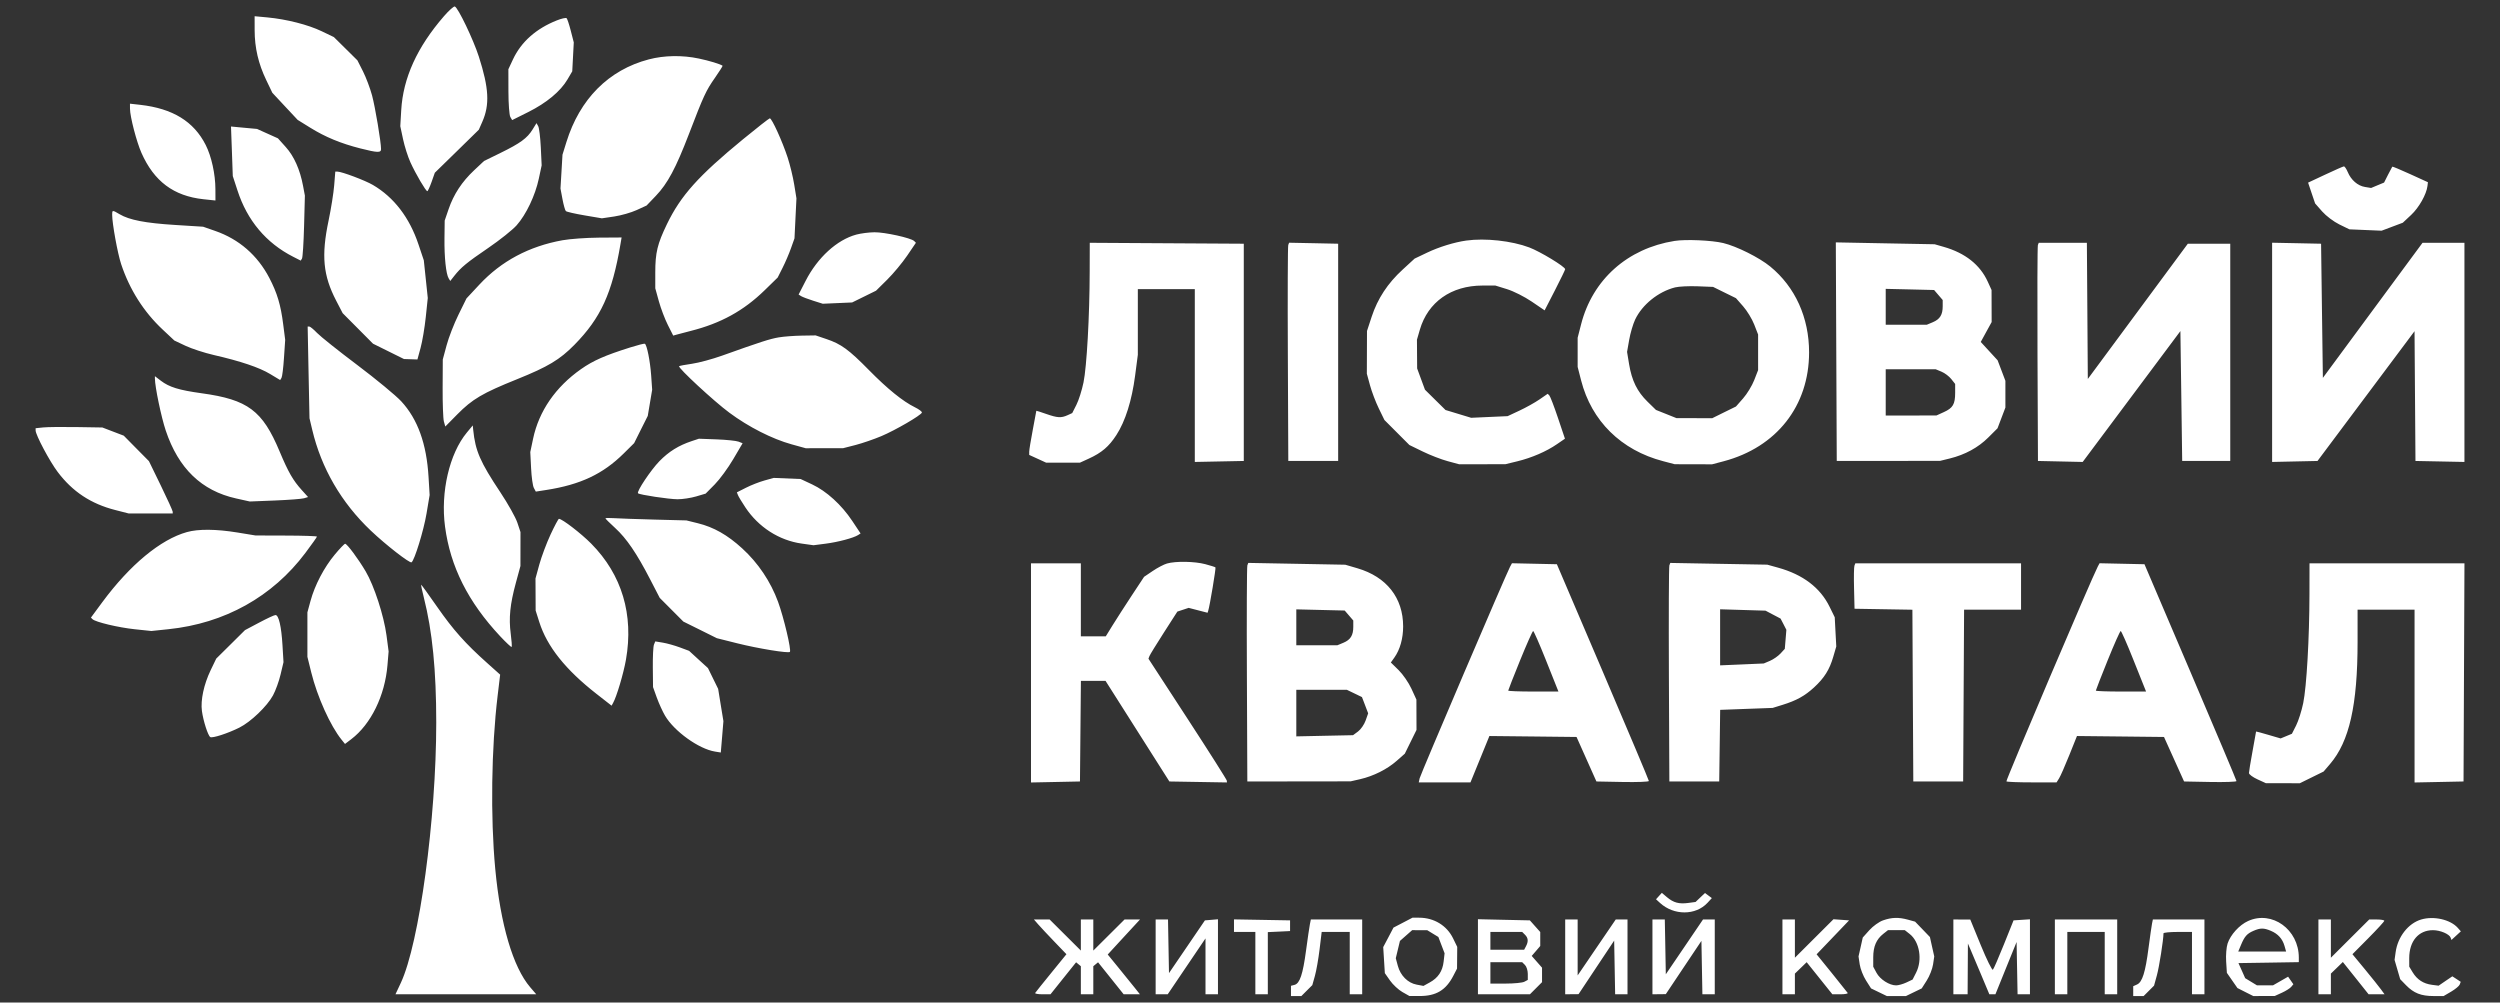 <?xml version="1.0" encoding="UTF-8"?>
<svg xmlns="http://www.w3.org/2000/svg" xmlns:xlink="http://www.w3.org/1999/xlink" width="399px" height="160px" viewBox="0 0 399 160" version="1.1">
<rect x="0" y="0" width="399" height="160" fill="#333333" stroke="none"/>
<g id="surface1">
<path style=" stroke:none;fill-rule:evenodd;fill:rgb(100%,100%,100%);fill-opacity:1;" d="M 70.859 2.582 C 66.57 7.527 64.336 12.438 64.035 17.582 L 63.887 20.141 L 64.328 22.223 C 64.574 23.367 65.102 25.031 65.508 25.918 C 66.336 27.742 67.961 30.512 68.199 30.512 C 68.285 30.512 68.59 29.852 68.879 29.043 L 69.398 27.57 L 72.91 24.141 L 76.418 20.707 L 76.98 19.43 C 78.176 16.719 78.035 14.062 76.43 9.055 C 75.555 6.324 73.094 1.191 72.586 1.035 C 72.418 0.984 71.641 1.68 70.859 2.582 M 40.641 4.828 C 40.648 7.637 41.238 10.176 42.492 12.781 L 43.465 14.809 L 45.484 16.973 L 47.504 19.133 L 49.539 20.395 C 51.93 21.879 54.402 22.898 57.523 23.691 C 60.246 24.383 60.816 24.402 60.816 23.801 C 60.816 22.656 59.883 17.102 59.379 15.223 C 59.07 14.082 58.422 12.359 57.934 11.391 L 57.043 9.633 L 55.164 7.773 L 53.285 5.918 L 51.355 4.992 C 49.176 3.945 45.742 3.07 42.699 2.781 L 40.637 2.59 L 40.641 4.828 M 88.863 3.258 C 85.551 4.578 83.184 6.68 81.875 9.469 L 81.137 11.047 L 81.145 14.598 C 81.148 16.551 81.285 18.379 81.445 18.66 L 81.738 19.168 L 84.32 17.879 C 87.246 16.414 89.465 14.566 90.574 12.672 L 91.332 11.383 L 91.574 6.766 L 91.102 4.93 C 90.844 3.918 90.543 3.008 90.43 2.902 C 90.32 2.801 89.613 2.957 88.863 3.258 M 103.551 9.477 C 97.145 11.156 92.523 15.801 90.391 22.699 L 89.773 24.688 L 89.453 30.086 L 89.77 31.777 C 89.945 32.711 90.188 33.57 90.309 33.688 C 90.43 33.809 91.773 34.117 93.297 34.375 L 96.062 34.844 L 98.043 34.551 C 99.129 34.387 100.734 33.93 101.605 33.531 L 103.195 32.801 L 104.668 31.262 C 106.547 29.305 107.863 26.84 109.961 21.375 C 112.301 15.266 112.672 14.465 114.125 12.391 C 114.832 11.379 115.371 10.523 115.324 10.492 C 114.934 10.219 113.191 9.691 111.543 9.344 C 108.883 8.781 106.012 8.832 103.551 9.477 M 20.746 17.348 C 20.75 18.617 21.785 22.605 22.574 24.395 C 24.586 28.945 27.719 31.285 32.469 31.797 L 34.387 32 L 34.379 30.191 C 34.375 27.789 33.75 24.953 32.828 23.133 C 30.922 19.375 27.562 17.316 22.379 16.73 L 20.742 16.547 L 20.746 17.348 M 118.562 22.246 C 111.461 28.078 108.645 31.223 106.445 35.77 C 104.914 38.945 104.582 40.32 104.582 43.504 L 104.582 46.012 L 105.156 48.09 C 105.473 49.234 106.117 50.93 106.59 51.867 L 107.445 53.562 L 107.934 53.422 C 108.199 53.344 109.238 53.07 110.238 52.816 C 115.035 51.605 118.68 49.598 122.031 46.332 L 124.117 44.297 L 124.902 42.738 C 125.336 41.883 125.938 40.477 126.242 39.613 L 126.801 38.043 L 126.957 34.852 L 127.113 31.656 L 126.758 29.469 C 126.566 28.266 126.094 26.324 125.715 25.16 C 124.871 22.574 123.176 18.852 122.859 18.883 C 122.73 18.898 120.801 20.41 118.562 22.246 M 84.988 20.684 C 84.141 22.055 83.039 22.859 79.883 24.406 L 77.25 25.695 L 75.668 27.18 C 73.719 29.012 72.406 31.012 71.594 33.387 L 70.973 35.203 L 70.938 38.043 C 70.902 41.051 71.184 43.742 71.609 44.43 L 71.863 44.844 L 72.492 44.043 C 73.574 42.668 74.5 41.906 77.934 39.566 C 79.766 38.316 81.797 36.695 82.449 35.965 C 83.973 34.25 85.426 31.199 85.996 28.512 L 86.449 26.391 L 86.312 23.512 C 86.234 21.926 86.051 20.41 85.898 20.141 L 85.625 19.652 L 84.988 20.684 M 37.012 24.145 L 37.152 28.098 L 37.895 30.375 C 39.453 35.191 42.477 38.789 46.805 40.988 L 47.996 41.594 L 48.199 41.266 C 48.309 41.082 48.461 38.75 48.531 36.078 L 48.66 31.223 L 48.367 29.66 C 47.879 27.066 46.93 24.934 45.609 23.469 L 44.359 22.078 L 41.023 20.578 L 38.945 20.387 L 36.867 20.191 L 37.012 24.145 M 371.113 27.863 L 368.371 29.148 L 368.93 30.809 L 369.492 32.469 L 370.617 33.75 C 371.246 34.461 372.457 35.375 373.352 35.816 L 374.961 36.602 L 377.535 36.711 L 380.105 36.82 L 383.488 35.547 L 384.824 34.297 C 386.078 33.125 387.266 31.012 387.426 29.672 L 387.496 29.082 L 384.688 27.801 C 383.141 27.094 381.848 26.555 381.809 26.598 C 381.77 26.641 381.461 27.23 381.121 27.906 L 380.5 29.137 L 379.465 29.566 L 378.43 30 L 377.453 29.84 C 376.293 29.652 375.234 28.738 374.699 27.457 C 374.484 26.949 374.207 26.543 374.082 26.555 C 373.957 26.566 372.621 27.156 371.113 27.863 M 53.336 29.59 C 53.238 30.801 52.836 33.328 52.441 35.203 C 51.262 40.812 51.562 43.961 53.656 47.992 L 54.688 49.98 L 57.113 52.418 L 59.535 54.855 L 64.473 57.301 L 66.621 57.371 L 67.125 55.523 C 67.402 54.508 67.777 52.297 67.953 50.617 L 68.273 47.559 L 67.641 41.551 L 66.793 39.02 C 65.352 34.715 62.883 31.496 59.516 29.52 C 58.27 28.789 54.539 27.387 53.844 27.387 L 53.512 27.387 L 53.336 29.59 M 17.902 34.277 C 17.906 35.707 18.766 40.434 19.336 42.156 C 20.68 46.207 22.941 49.777 25.965 52.602 L 27.828 54.348 L 29.613 55.191 C 30.598 55.656 32.617 56.312 34.102 56.656 C 38.41 57.645 41.375 58.645 43.105 59.688 L 44.715 60.656 L 44.926 60.312 C 45.043 60.125 45.223 58.684 45.324 57.109 L 45.516 54.242 L 45.203 51.801 C 44.809 48.656 44.238 46.758 42.98 44.348 C 41.09 40.734 38.148 38.18 34.355 36.859 L 32.418 36.184 L 27.93 35.902 C 23.191 35.605 20.652 35.113 19.098 34.195 C 17.918 33.5 17.902 33.5 17.902 34.277 M 136.676 37.438 C 133.582 38.273 130.48 41.102 128.57 44.84 L 127.457 47.008 L 127.863 47.266 C 128.09 47.402 128.953 47.734 129.789 47.996 L 131.312 48.477 L 136 48.273 L 137.906 47.336 L 139.816 46.395 L 141.594 44.637 C 142.574 43.668 144.004 41.945 144.777 40.812 L 146.18 38.746 L 145.902 38.469 C 145.414 37.98 141.199 37.051 139.562 37.07 C 138.688 37.078 137.391 37.246 136.676 37.438 M 89.773 38.344 C 84.426 39.312 80.008 41.672 76.512 45.418 L 74.449 47.633 L 73.172 50.227 C 72.469 51.656 71.617 53.844 71.281 55.098 L 70.668 57.371 L 70.645 61.918 C 70.633 64.418 70.723 66.824 70.844 67.27 L 71.07 68.074 L 72.984 66.133 C 75.398 63.688 77.004 62.746 82.523 60.523 C 87.469 58.531 89.336 57.41 91.672 55.039 C 95.891 50.75 97.695 46.809 99.027 38.969 L 99.207 37.902 L 95.57 37.926 C 93.57 37.941 90.961 38.129 89.773 38.344 M 234.031 38.391 C 232.145 38.652 229.664 39.414 227.77 40.32 L 225.773 41.273 L 223.879 43.012 C 221.48 45.207 219.871 47.652 218.918 50.551 L 218.172 52.824 L 218.148 59.645 L 218.652 61.492 C 218.93 62.508 219.559 64.168 220.055 65.184 L 220.953 67.031 L 224.938 71.023 L 227.07 72.062 C 228.242 72.637 230.031 73.328 231.047 73.602 L 232.895 74.102 L 236.59 74.094 L 240.285 74.082 L 242.164 73.625 C 244.457 73.066 246.805 72.055 248.496 70.887 L 249.766 70.016 L 248.648 66.691 C 248.035 64.863 247.414 63.25 247.273 63.109 L 247.012 62.848 L 245.703 63.75 C 244.984 64.246 243.543 65.051 242.504 65.535 L 240.617 66.418 L 237.707 66.547 L 234.797 66.68 L 232.754 66.059 L 230.707 65.438 L 229.066 63.82 L 227.426 62.199 L 226.801 60.504 L 226.176 58.805 L 226.16 56.512 L 226.145 54.215 L 226.605 52.629 C 227.891 48.207 231.621 45.574 236.609 45.574 L 238.66 45.574 L 240.527 46.152 C 241.555 46.469 243.324 47.359 244.461 48.133 L 246.523 49.535 L 248.16 46.348 C 249.059 44.594 249.797 43.074 249.801 42.969 C 249.809 42.57 245.812 40.145 244.062 39.488 C 241.27 38.434 237.043 37.973 234.031 38.391 M 267.25 38.453 C 259.746 39.648 254.168 44.629 252.344 51.758 L 251.793 53.906 L 251.793 58.559 L 252.344 60.707 C 254.004 67.191 258.73 71.852 265.434 73.605 L 267.281 74.09 L 273.25 74.105 L 275.098 73.617 C 283.551 71.375 288.73 64.77 288.73 56.234 C 288.73 50.691 286.52 45.809 282.527 42.535 C 280.789 41.109 277.176 39.305 275.031 38.789 C 273.207 38.348 269.027 38.168 267.25 38.453 M 173.914 43.371 C 173.898 50.445 173.445 58.539 172.926 61.047 C 172.668 62.289 172.16 63.895 171.793 64.613 L 171.129 65.926 L 170.383 66.266 C 169.359 66.73 168.766 66.695 166.953 66.059 C 166.098 65.758 165.398 65.535 165.398 65.562 C 165.398 65.59 165.145 66.953 164.832 68.594 C 164.52 70.234 164.262 71.809 164.262 72.094 L 164.262 72.605 L 165.613 73.223 L 166.961 73.84 L 172.363 73.84 L 173.766 73.199 C 175.836 72.254 176.984 71.273 178.172 69.438 C 179.605 67.223 180.641 63.938 181.164 59.949 L 181.598 56.629 L 181.598 46.145 L 190.691 46.145 L 190.691 73.727 L 194.602 73.648 L 198.508 73.57 L 198.508 38.898 L 186.215 38.824 L 173.926 38.75 L 173.914 43.371 M 205.605 39.102 C 205.527 39.301 205.496 47.137 205.539 56.516 L 205.613 73.57 L 213.57 73.57 L 213.57 38.898 L 209.656 38.816 L 205.742 38.738 L 205.605 39.102 M 293.07 56.129 L 293.145 73.57 L 309.629 73.555 L 311.191 73.172 C 313.629 72.57 315.727 71.426 317.332 69.824 L 318.805 68.355 L 320.062 65.043 L 320.062 60.781 L 319.441 59.141 L 318.82 57.504 L 317.473 56.039 L 316.129 54.574 L 316.996 52.988 L 317.867 51.402 L 317.852 46.285 L 317.246 44.957 C 316.016 42.258 313.656 40.387 310.242 39.406 L 308.773 38.984 L 300.887 38.836 L 292.996 38.684 L 293.07 56.129 M 325.246 39.109 C 325.172 39.305 325.145 47.137 325.184 56.516 L 325.258 73.57 L 332.398 73.727 L 340.195 63.285 L 347.992 52.84 L 348.137 63.203 L 348.277 73.57 L 355.949 73.57 L 355.949 38.898 L 349.176 38.898 L 333.215 60.484 L 333.141 49.621 L 333.066 38.754 L 325.383 38.754 L 325.246 39.109 M 362.629 56.234 L 362.629 73.727 L 366.254 73.648 L 369.875 73.57 L 385.359 52.859 L 385.508 73.57 L 389.414 73.648 L 393.324 73.727 L 393.324 38.754 L 386.633 38.754 L 378.68 49.531 L 370.73 60.309 L 370.586 49.602 L 370.445 38.898 L 366.539 38.816 L 362.629 38.738 L 362.629 56.234 M 267.348 45.867 C 264.668 46.543 262.09 48.625 260.965 51.012 C 260.625 51.738 260.199 53.191 260.016 54.246 L 259.68 56.164 L 260.004 58.129 C 260.438 60.746 261.293 62.492 262.934 64.098 L 264.293 65.426 L 265.93 66.078 L 267.566 66.734 L 270.414 66.738 L 273.262 66.75 L 275.16 65.812 L 277.059 64.879 L 278.199 63.582 C 278.828 62.867 279.625 61.562 279.969 60.68 L 280.594 59.074 L 280.594 53.391 L 279.969 51.785 C 279.625 50.902 278.828 49.598 278.199 48.883 L 277.059 47.586 L 275.23 46.688 L 273.406 45.789 L 270.914 45.691 C 269.543 45.641 267.938 45.719 267.348 45.867 M 300.961 48.965 L 300.961 51.828 L 307.516 51.828 L 308.477 51.426 C 309.613 50.949 310.055 50.242 310.055 48.879 L 310.055 47.883 L 309.367 47.082 L 308.684 46.285 L 304.82 46.191 L 300.961 46.102 L 300.961 48.965 M 49.246 59.43 L 49.395 66.75 L 49.832 68.594 C 51.293 74.742 54.473 80.219 59.188 84.695 C 61.578 86.965 65.387 89.93 65.68 89.746 C 66.148 89.457 67.621 84.672 68.074 81.965 L 68.57 79.008 L 68.398 76.148 C 68.086 70.828 66.664 66.887 64.035 64.047 C 63.18 63.121 60.027 60.52 57.031 58.262 C 54.031 56.004 51.137 53.699 50.602 53.137 C 50.062 52.574 49.504 52.113 49.359 52.113 L 49.102 52.113 L 49.246 59.43 M 124.297 53.844 C 122.898 54.078 121.406 54.559 115.238 56.762 C 113.676 57.32 111.52 57.902 110.449 58.055 C 109.375 58.207 108.449 58.383 108.387 58.445 C 108.152 58.68 113.941 64.043 116.395 65.859 C 119.449 68.129 123.234 70.055 126.32 70.91 L 128.594 71.539 L 134.562 71.531 L 136.555 71.02 C 137.648 70.734 139.5 70.098 140.676 69.602 C 142.93 68.648 146.984 66.289 147.133 65.848 C 147.18 65.703 146.672 65.32 146.008 64.996 C 144.113 64.07 141.621 62.055 138.684 59.066 C 135.48 55.805 134.25 54.906 131.922 54.121 L 130.176 53.531 L 127.965 53.566 C 126.75 53.586 125.098 53.707 124.297 53.844 M 100.602 55.445 C 96.566 56.715 94.668 57.551 92.734 58.91 C 88.66 61.77 86.012 65.617 85.082 70.016 L 84.633 72.148 L 84.762 74.715 C 84.828 76.129 85.027 77.547 85.203 77.871 L 85.516 78.461 L 87.164 78.203 C 92.629 77.355 96.227 75.66 99.555 72.363 L 101.207 70.727 L 102.293 68.551 L 103.383 66.379 L 103.734 64.293 L 104.086 62.203 L 103.926 59.91 C 103.762 57.605 103.242 55.02 102.914 54.859 C 102.812 54.812 101.773 55.074 100.602 55.445 M 300.961 62.629 L 300.961 66.32 L 305.008 66.316 L 309.059 66.309 L 310.242 65.77 C 311.688 65.117 312.043 64.504 312.043 62.684 L 312.043 61.281 L 311.426 60.5 C 311.09 60.07 310.387 59.539 309.871 59.324 L 308.934 58.934 L 300.961 58.934 L 300.961 62.629 M 24.723 60.41 C 24.727 61.734 25.734 66.574 26.453 68.715 C 28.477 74.762 32.172 78.328 37.68 79.551 L 39.867 80.039 L 43.875 79.879 C 46.082 79.789 48.172 79.629 48.527 79.523 L 49.168 79.328 L 48.18 78.234 C 46.758 76.66 46.016 75.367 44.621 72.039 C 41.891 65.523 39.562 63.781 32.191 62.766 C 28.555 62.262 27.012 61.789 25.668 60.762 L 24.723 60.039 L 24.723 60.41 M 6.891 68.219 L 5.684 68.344 L 5.684 68.699 C 5.684 69.418 7.918 73.625 9.211 75.332 C 11.582 78.473 14.516 80.41 18.402 81.402 L 20.551 81.953 L 27.566 81.953 L 27.566 81.676 C 27.566 81.523 26.711 79.641 25.668 77.496 L 23.77 73.598 L 21.758 71.566 L 19.75 69.531 L 18.043 68.879 L 16.34 68.227 L 12.219 68.16 C 9.953 68.125 7.555 68.148 6.891 68.219 M 74.516 69.027 C 71.723 72.395 70.293 78.543 71.027 84.047 C 71.879 90.449 74.707 96.074 79.828 101.547 C 80.773 102.555 81.594 103.324 81.66 103.254 C 81.723 103.184 81.656 102.23 81.512 101.137 C 81.184 98.621 81.402 96.449 82.328 93.035 L 83.062 90.336 L 83.066 87.629 L 83.07 84.918 L 82.566 83.406 C 82.289 82.574 81.074 80.402 79.863 78.582 C 76.633 73.73 75.863 71.961 75.523 68.602 L 75.453 67.898 L 74.516 69.027 M 110.406 70.398 C 108.312 71.094 106.746 72.066 105.246 73.602 C 103.875 75.008 101.566 78.465 101.828 78.727 C 102.07 78.969 106.789 79.68 108.152 79.68 C 108.945 79.68 110.273 79.477 111.109 79.23 L 112.621 78.781 L 114.074 77.312 C 114.871 76.504 116.195 74.695 117.02 73.293 L 118.52 70.742 L 117.875 70.488 C 117.52 70.348 115.949 70.184 114.387 70.125 L 111.543 70.02 L 110.406 70.398 M 121.992 76.691 C 121.176 76.918 119.852 77.438 119.055 77.844 L 117.605 78.578 L 117.773 79.008 C 117.863 79.246 118.398 80.133 118.961 80.98 C 121.051 84.133 124.34 86.246 127.938 86.754 L 129.836 87.02 L 131.773 86.77 C 133.746 86.52 136.234 85.855 136.949 85.395 L 137.348 85.137 L 136.02 83.141 C 134.309 80.57 131.914 78.387 129.613 77.309 L 127.785 76.453 L 123.48 76.273 L 121.992 76.691 M 96.625 82.727 C 96.625 82.793 97.324 83.488 98.18 84.27 C 99.992 85.926 101.621 88.312 103.758 92.453 L 105.293 95.422 L 107.176 97.312 L 109.062 99.203 L 111.734 100.527 L 114.406 101.855 L 117.664 102.672 C 121 103.508 125.816 104.293 126.066 104.043 C 126.328 103.781 125.102 98.574 124.18 96.055 C 123 92.828 121.004 89.852 118.453 87.523 C 116.098 85.371 113.91 84.133 111.375 83.508 L 109.555 83.059 L 104.438 82.926 C 101.625 82.852 98.715 82.75 97.973 82.699 C 97.23 82.648 96.625 82.66 96.625 82.727 M 87.867 85.312 C 87.227 86.691 86.426 88.836 86.082 90.074 L 85.465 92.324 L 85.488 97.441 L 86.074 99.289 C 87.312 103.188 90.262 106.887 95.199 110.742 L 97.609 112.625 L 97.848 112.195 C 98.422 111.176 99.516 107.484 99.902 105.289 C 101.164 98.09 99.258 91.723 94.363 86.77 C 92.738 85.129 89.719 82.805 89.207 82.805 C 89.113 82.805 88.508 83.934 87.867 85.312 M 29.84 84.918 C 25.629 86.09 20.75 90.133 16.332 96.102 L 14.512 98.57 L 14.758 98.816 C 15.223 99.281 18.879 100.152 21.527 100.43 L 24.156 100.707 L 26.879 100.422 C 35.855 99.492 43.492 95.238 48.734 88.254 C 49.75 86.898 50.586 85.723 50.586 85.641 C 50.586 85.559 48.379 85.484 45.684 85.477 L 40.781 85.461 L 37.867 84.984 C 34.496 84.434 31.656 84.41 29.84 84.918 M 53.426 88.516 C 51.719 90.566 50.246 93.383 49.559 95.902 L 49.062 97.727 L 49.062 104.832 L 49.68 107.332 C 50.637 111.207 52.73 115.852 54.512 118.051 L 55.062 118.734 L 56.074 117.965 C 59.211 115.57 61.434 111.023 61.84 106.164 L 62.023 103.969 L 61.688 101.414 C 61.273 98.277 59.711 93.473 58.359 91.188 C 57.172 89.18 55.391 86.785 55.082 86.785 C 54.965 86.785 54.219 87.562 53.426 88.516 M 186.246 89.938 C 185.758 90.078 184.734 90.613 183.973 91.129 L 182.594 92.062 L 180.602 95.082 C 179.508 96.746 178.133 98.883 177.547 99.832 L 176.48 101.562 L 172.504 101.562 L 172.504 89.91 L 164.547 89.91 L 164.547 124.883 L 168.453 124.805 L 172.363 124.723 L 172.512 108.668 L 176.445 108.668 L 186.633 124.723 L 191.219 124.801 L 195.809 124.879 L 195.809 124.613 C 195.809 124.465 192.992 120.02 189.551 114.738 L 183.293 105.129 L 183.453 104.707 C 183.543 104.477 184.582 102.785 185.762 100.949 L 187.906 97.609 L 189.711 97.016 L 192.727 97.797 L 192.832 97.477 C 193.07 96.762 194.09 90.656 193.988 90.555 C 193.926 90.492 193.191 90.262 192.355 90.039 C 190.668 89.59 187.621 89.539 186.246 89.938 M 199.078 90.23 C 198.996 90.445 198.961 98.293 199.004 107.672 L 199.074 124.723 L 207.316 124.715 L 215.559 124.703 L 217.07 124.359 C 219.199 123.871 221.379 122.781 222.902 121.438 L 224.207 120.289 L 225.141 118.391 L 226.074 116.496 L 226.059 111.652 L 225.262 109.914 C 224.824 108.957 223.906 107.625 223.223 106.953 L 221.98 105.734 L 222.543 104.945 C 223.441 103.68 223.941 101.906 223.941 99.973 C 223.941 95.418 221.301 92.062 216.641 90.695 L 214.707 90.129 L 206.965 89.984 L 199.227 89.84 L 199.078 90.23 M 240.996 90.473 C 240.352 91.676 226.703 123.617 226.57 124.227 L 226.434 124.867 L 234.688 124.867 L 236.199 121.168 L 237.707 117.469 L 244.664 117.543 L 251.617 117.621 L 254.789 124.723 L 258.977 124.805 C 261.277 124.848 263.16 124.777 263.16 124.648 C 263.16 124.523 259.859 116.684 255.82 107.234 L 248.477 90.051 L 244.891 89.973 L 241.309 89.895 L 240.996 90.473 M 266.43 90.234 C 266.348 90.445 266.316 98.293 266.355 107.672 L 266.43 124.723 L 274.387 124.723 L 274.465 119.008 L 274.539 113.293 L 278.727 113.137 L 282.914 112.984 L 284.477 112.5 C 286.711 111.809 288.043 111.07 289.52 109.715 C 291.164 108.199 291.992 106.879 292.59 104.82 L 293.07 103.176 L 292.945 100.848 L 292.824 98.516 L 292.004 96.844 C 290.516 93.797 287.742 91.691 283.766 90.594 L 282.059 90.121 L 274.32 89.984 L 266.578 89.844 L 266.43 90.234 M 295.969 90.281 C 295.887 90.488 295.859 92.117 295.906 93.906 L 295.984 97.156 L 305.219 97.312 L 305.289 111.02 L 305.363 124.723 L 313.32 124.723 L 313.469 97.301 L 322.559 97.301 L 322.559 89.91 L 296.109 89.91 L 295.969 90.281 M 334.809 90.418 C 333.902 92.117 320.09 124.578 320.223 124.707 C 320.309 124.797 322.145 124.867 324.305 124.867 L 328.23 124.867 L 328.629 124.227 C 328.852 123.875 329.582 122.211 330.258 120.527 L 331.484 117.469 L 338.43 117.543 L 345.375 117.621 L 348.578 124.723 L 352.762 124.805 C 355.062 124.848 356.945 124.781 356.945 124.66 C 356.941 124.539 353.637 116.703 349.598 107.246 L 342.258 90.051 L 338.676 89.973 L 335.09 89.895 L 334.809 90.418 M 368.59 94.812 C 368.578 101.836 368.133 109.605 367.594 112.215 C 367.34 113.449 366.828 115.055 366.461 115.785 L 365.789 117.109 L 364.887 117.484 L 363.988 117.855 L 362.027 117.281 C 360.953 116.965 360.07 116.727 360.07 116.75 C 360.07 116.777 359.816 118.191 359.504 119.895 C 359.191 121.594 358.934 123.16 358.934 123.375 C 358.934 123.586 359.543 124.039 360.285 124.379 L 361.633 124.996 L 364.34 125 L 367.047 125.008 L 368.945 124.074 L 370.848 123.137 L 371.871 121.941 C 374.961 118.336 376.27 112.527 376.27 102.426 L 376.27 97.301 L 385.363 97.301 L 385.363 124.883 L 389.273 124.805 L 393.18 124.723 L 393.328 89.91 L 368.598 89.91 L 368.59 94.812 M 67.648 95.383 C 69.004 100.723 69.625 106.984 69.625 115.32 C 69.625 130.691 66.918 150.562 63.969 156.871 L 63.117 158.688 L 85.586 158.688 L 84.613 157.555 C 81.875 154.352 79.875 147.574 79.039 138.648 C 78.266 130.391 78.418 119.379 79.426 111.004 L 79.824 107.672 L 77.781 105.844 C 74.266 102.707 72.344 100.547 69.785 96.875 C 68.422 94.918 67.27 93.32 67.219 93.32 C 67.168 93.32 67.359 94.246 67.648 95.383 M 206.891 100.121 L 206.891 102.984 L 213.445 102.984 L 214.41 102.582 C 215.547 102.105 215.984 101.398 215.984 100.035 L 215.984 99.035 L 215.301 98.238 L 214.613 97.441 L 210.754 97.348 L 206.891 97.254 L 206.891 100.121 M 274.531 101.719 L 274.531 106.191 L 278.012 106.043 L 281.496 105.891 L 282.488 105.469 C 283.035 105.234 283.789 104.711 284.168 104.301 L 284.855 103.555 L 284.98 102.039 L 285.105 100.52 L 284.645 99.621 L 284.18 98.727 L 282.977 98.094 L 281.777 97.461 L 278.152 97.352 L 274.531 97.242 L 274.531 101.719 M 41.363 99.367 L 39.102 100.566 L 36.809 102.84 L 34.512 105.113 L 33.621 106.961 C 32.535 109.227 31.992 111.758 32.227 113.48 C 32.441 115.062 33.195 117.41 33.562 117.637 C 33.902 117.848 36.375 117.043 38.207 116.125 C 40.031 115.211 42.621 112.73 43.57 110.984 C 43.984 110.227 44.527 108.723 44.781 107.645 L 45.246 105.684 L 45.086 102.984 C 44.91 99.988 44.484 98.148 43.965 98.16 C 43.777 98.16 42.605 98.707 41.363 99.367 M 242.609 105.387 C 241.566 107.957 240.711 110.133 240.711 110.219 C 240.711 110.301 242.516 110.371 244.719 110.371 L 248.727 110.371 L 248.586 110.016 C 248.508 109.82 247.641 107.648 246.66 105.188 C 245.676 102.723 244.789 100.711 244.691 100.711 C 244.59 100.711 243.656 102.812 242.609 105.387 M 336.383 105.387 C 335.344 107.961 334.496 110.137 334.496 110.219 C 334.496 110.305 336.297 110.371 338.504 110.371 L 342.512 110.371 L 342.371 110.016 C 342.293 109.82 341.426 107.648 340.441 105.188 C 339.461 102.723 338.57 100.711 338.465 100.711 C 338.359 100.711 337.422 102.816 336.383 105.387 M 104.371 102.887 C 104.254 103.176 104.172 104.816 104.191 106.535 L 104.223 109.66 L 104.828 111.344 C 105.164 112.27 105.75 113.562 106.137 114.219 C 107.594 116.707 111.52 119.531 114.105 119.949 L 115.039 120.102 L 115.25 117.598 L 115.457 115.094 L 115.035 112.52 L 114.617 109.945 L 113.805 108.289 L 112.992 106.629 L 111.484 105.254 L 109.98 103.875 L 108.488 103.32 C 107.668 103.016 106.453 102.676 105.789 102.566 L 104.582 102.367 L 104.371 102.887 M 206.891 113.809 L 206.891 117.527 L 211.418 117.43 L 215.945 117.336 L 216.746 116.742 C 217.188 116.414 217.73 115.629 217.953 114.996 L 218.359 113.848 L 217.867 112.555 L 217.371 111.258 L 216.164 110.672 L 214.953 110.09 L 206.891 110.09 L 206.891 113.809 M 264.762 143.012 L 264.301 143.523 L 264.938 144.109 C 267.152 146.133 270.641 146.121 272.52 144.086 L 273.211 143.336 L 272.664 142.93 L 272.113 142.527 L 271.363 143.238 L 270.613 143.953 L 269.461 144.109 C 267.977 144.309 267.098 144.074 266.062 143.203 L 265.227 142.5 L 264.762 143.012 M 223.914 147.258 L 222.398 148.047 L 221.582 149.602 L 220.762 151.156 L 221.02 155.312 L 221.852 156.5 C 222.312 157.152 223.195 157.973 223.812 158.324 L 224.938 158.961 L 226.555 158.965 C 229.207 158.973 230.77 158.035 231.961 155.715 L 232.543 154.59 L 232.559 152.855 L 232.574 151.125 L 231.922 149.781 C 230.922 147.715 228.875 146.465 226.492 146.465 L 225.43 146.465 L 223.914 147.258 M 300.531 146.891 C 299.906 147.109 298.926 147.812 298.348 148.457 L 297.297 149.629 L 296.961 151.137 L 296.621 152.648 L 296.812 153.926 C 296.918 154.629 297.367 155.777 297.812 156.477 L 298.621 157.75 L 299.879 158.359 L 301.141 158.969 L 304.191 158.969 L 306.707 157.75 L 307.516 156.477 C 307.961 155.777 308.41 154.629 308.516 153.926 L 308.707 152.648 L 308.359 151.098 L 308.016 149.551 L 306.832 148.32 L 305.648 147.094 L 304.512 146.781 C 303.02 146.371 301.926 146.402 300.531 146.891 M 358.789 146.996 C 357.402 147.625 355.988 149.18 355.523 150.59 C 355.332 151.168 355.23 152.453 355.293 153.449 L 355.41 155.266 L 356.25 156.477 L 357.094 157.691 L 358.359 158.332 L 359.625 158.969 L 361.34 158.965 L 363.055 158.957 L 364.191 158.441 C 364.816 158.156 365.484 157.734 365.676 157.504 L 366.023 157.086 L 365.602 156.484 L 365.18 155.879 L 363.977 156.57 L 362.773 157.258 L 361.492 157.262 L 360.215 157.262 L 359.273 156.691 L 358.332 156.117 L 357.797 154.914 L 357.258 153.711 L 362.074 153.637 L 366.891 153.559 L 366.891 152.836 C 366.891 148.344 362.613 145.258 358.789 146.996 M 386.414 146.754 C 384.352 147.371 382.68 149.516 382.344 151.965 L 382.172 153.199 L 382.621 154.742 L 383.07 156.281 L 384.004 157.242 C 385.234 158.504 386.414 158.969 388.387 158.969 L 390.004 158.969 L 391.203 158.266 C 391.863 157.879 392.477 157.371 392.57 157.133 L 392.734 156.699 L 392.066 156.258 L 391.395 155.82 L 390.297 156.566 L 389.203 157.316 L 388.125 157.176 C 386.77 156.996 385.777 156.352 385.066 155.188 L 384.516 154.281 L 384.512 152.922 C 384.512 150.211 385.996 148.457 388.293 148.457 C 389.457 148.453 390.918 149.074 391.125 149.656 L 391.254 150.02 L 392.004 149.328 L 392.754 148.641 L 392.258 148.082 C 391.074 146.754 388.426 146.152 386.414 146.754 M 165.695 147.531 C 166.07 147.961 167.238 149.207 168.289 150.301 L 170.203 152.293 L 167.777 155.277 C 166.441 156.918 165.289 158.355 165.215 158.473 C 165.141 158.59 165.66 158.688 166.371 158.688 L 167.66 158.688 L 169.703 156.133 L 171.746 153.582 L 172.504 154.207 L 172.504 158.688 L 174.492 158.688 L 174.492 154.207 L 175.25 153.582 L 177.293 156.133 L 179.336 158.688 L 181.93 158.688 L 181.082 157.621 C 180.617 157.035 179.461 155.605 178.512 154.445 L 176.793 152.34 L 179.367 149.543 L 181.945 146.75 L 179.477 146.75 L 174.492 151.711 L 174.492 146.75 L 172.504 146.75 L 172.504 151.711 L 167.52 146.75 L 165.016 146.75 L 165.695 147.531 M 184.441 152.719 L 184.441 158.688 L 186.367 158.688 L 189.383 154.227 L 192.398 149.77 L 192.398 158.688 L 194.387 158.688 L 194.387 146.715 L 193.344 146.805 L 192.305 146.891 L 189.438 151.102 L 186.57 155.309 L 186.492 151.031 L 186.414 146.75 L 184.441 146.75 L 184.441 152.719 M 196.945 147.738 L 196.945 148.738 L 200.355 148.738 L 200.355 158.688 L 202.344 158.688 L 202.344 148.766 L 204.121 148.684 L 205.895 148.598 L 205.895 146.891 L 201.422 146.812 L 196.945 146.734 L 196.945 147.738 M 209.055 147.531 C 208.969 147.961 208.695 149.836 208.445 151.699 C 207.938 155.504 207.449 156.961 206.609 157.184 L 206.039 157.332 L 206.039 158.969 L 207.699 158.969 L 208.57 158.098 L 209.445 157.227 L 209.859 155.754 C 210.086 154.945 210.422 153.035 210.605 151.512 L 210.941 148.738 L 215.418 148.738 L 215.418 158.688 L 217.406 158.688 L 217.406 146.75 L 209.211 146.75 L 209.055 147.531 M 235.879 152.695 L 235.879 158.688 L 244.176 158.688 L 246.109 156.754 L 246.109 154.441 L 244.461 152.566 L 245.145 151.773 L 245.824 150.98 L 245.824 148.75 L 244.168 146.891 L 240.023 146.801 L 235.879 146.707 L 235.879 152.695 M 249.805 152.719 L 249.805 158.688 L 250.871 158.676 L 251.938 158.668 L 254.777 154.395 L 257.621 150.121 L 257.699 154.402 L 257.777 158.688 L 259.75 158.688 L 259.75 146.75 L 257.871 146.75 L 254.832 151.211 L 251.793 155.676 L 251.793 146.75 L 249.805 146.75 L 249.805 152.719 M 263.73 152.719 L 263.73 158.688 L 265.863 158.664 L 268.703 154.414 L 271.547 150.164 L 271.703 158.688 L 273.676 158.688 L 273.676 146.75 L 271.801 146.75 L 268.832 151.125 L 265.863 155.496 L 265.785 151.125 L 265.703 146.75 L 263.73 146.75 L 263.73 152.719 M 284.477 152.719 L 284.477 158.688 L 286.465 158.688 L 286.465 155.387 L 287.406 154.477 L 288.344 153.566 L 290.395 156.125 L 292.445 158.688 L 293.734 158.688 C 294.445 158.688 294.965 158.59 294.891 158.473 C 294.816 158.355 293.668 156.922 292.344 155.285 L 289.93 152.309 L 292.52 149.602 L 295.113 146.891 L 292.621 146.711 L 286.465 152.852 L 286.465 146.75 L 284.477 146.75 L 284.477 152.719 M 311.758 152.719 L 311.758 158.688 L 314.031 158.688 L 314.078 150.586 L 314.508 151.582 C 314.746 152.129 315.516 153.949 316.219 155.633 L 317.5 158.688 L 318.469 158.688 L 320.156 154.516 L 321.848 150.344 L 322.004 158.688 L 323.98 158.688 L 323.98 146.719 L 321.363 146.891 L 319.832 150.711 C 318.988 152.812 318.195 154.637 318.066 154.766 C 317.938 154.895 317.074 153.145 316.145 150.879 L 314.457 146.758 L 313.109 146.754 L 311.758 146.75 L 311.758 152.719 M 327.957 152.719 L 327.957 158.688 L 329.945 158.688 L 329.945 148.738 L 335.914 148.738 L 335.914 158.688 L 337.906 158.688 L 337.906 146.75 L 327.957 146.75 L 327.957 152.719 M 343.465 147.391 C 343.395 147.742 343.141 149.5 342.906 151.297 C 342.402 155.191 341.914 156.738 341.078 157.121 L 340.461 157.398 L 340.461 158.969 L 342.125 158.969 L 343.785 157.309 L 344.242 155.652 C 344.609 154.324 345.293 149.973 345.293 148.961 C 345.293 148.84 346.316 148.738 347.566 148.738 L 349.84 148.738 L 349.84 158.688 L 351.828 158.688 L 351.828 146.75 L 343.598 146.75 L 343.465 147.391 M 370.02 152.719 L 370.02 158.688 L 372.008 158.688 L 372.008 155.387 L 372.965 154.461 L 373.918 153.535 L 375.973 156.109 L 378.027 158.688 L 380.574 158.688 L 380.004 157.906 C 379.691 157.477 378.539 156.035 377.445 154.707 L 375.449 152.293 L 377.992 149.73 C 379.391 148.32 380.535 147.07 380.535 146.957 C 380.535 146.844 379.992 146.75 379.332 146.75 L 378.129 146.75 L 375.066 149.801 L 372.008 152.852 L 372.008 146.75 L 370.02 146.75 L 370.02 152.719 M 359.645 148.566 C 358.617 149.012 358.23 149.449 357.66 150.82 L 357.223 151.867 L 364.863 151.867 L 364.609 150.973 C 364.277 149.824 363.57 149.043 362.426 148.559 C 361.305 148.082 360.746 148.086 359.645 148.566 M 224.406 149.312 L 223.43 150.172 L 223.098 151.555 L 222.766 152.934 L 223.094 154.148 C 223.512 155.703 224.691 156.883 226.09 157.145 L 227.184 157.352 L 228.168 156.809 C 229.527 156.066 230.23 155.012 230.406 153.457 L 230.555 152.145 L 229.562 149.543 L 227.781 148.457 L 226.582 148.457 L 225.383 148.453 L 224.406 149.312 M 300.566 149.047 C 299.465 149.914 298.969 151.07 298.969 152.781 L 298.969 154.289 L 299.488 155.258 C 300.051 156.309 301.543 157.266 302.617 157.266 C 302.988 157.266 303.73 157.055 304.27 156.801 L 305.25 156.336 L 305.805 155.246 C 306.848 153.207 306.371 150.312 304.793 149.07 L 304.008 148.453 L 301.32 148.453 L 300.566 149.047 M 237.867 150.16 L 237.867 151.582 L 243.25 151.582 L 243.543 151.031 C 243.953 150.262 243.91 149.703 243.391 149.188 L 242.941 148.738 L 237.867 148.738 L 237.867 150.16 M 237.867 155.277 L 237.867 156.98 L 240.301 156.98 C 241.641 156.98 242.984 156.848 243.285 156.688 L 243.836 156.395 L 243.836 155.43 C 243.836 154.898 243.637 154.262 243.391 154.016 L 242.941 153.57 L 237.867 153.57 L 237.867 155.277 "/>
</g>
</svg>
